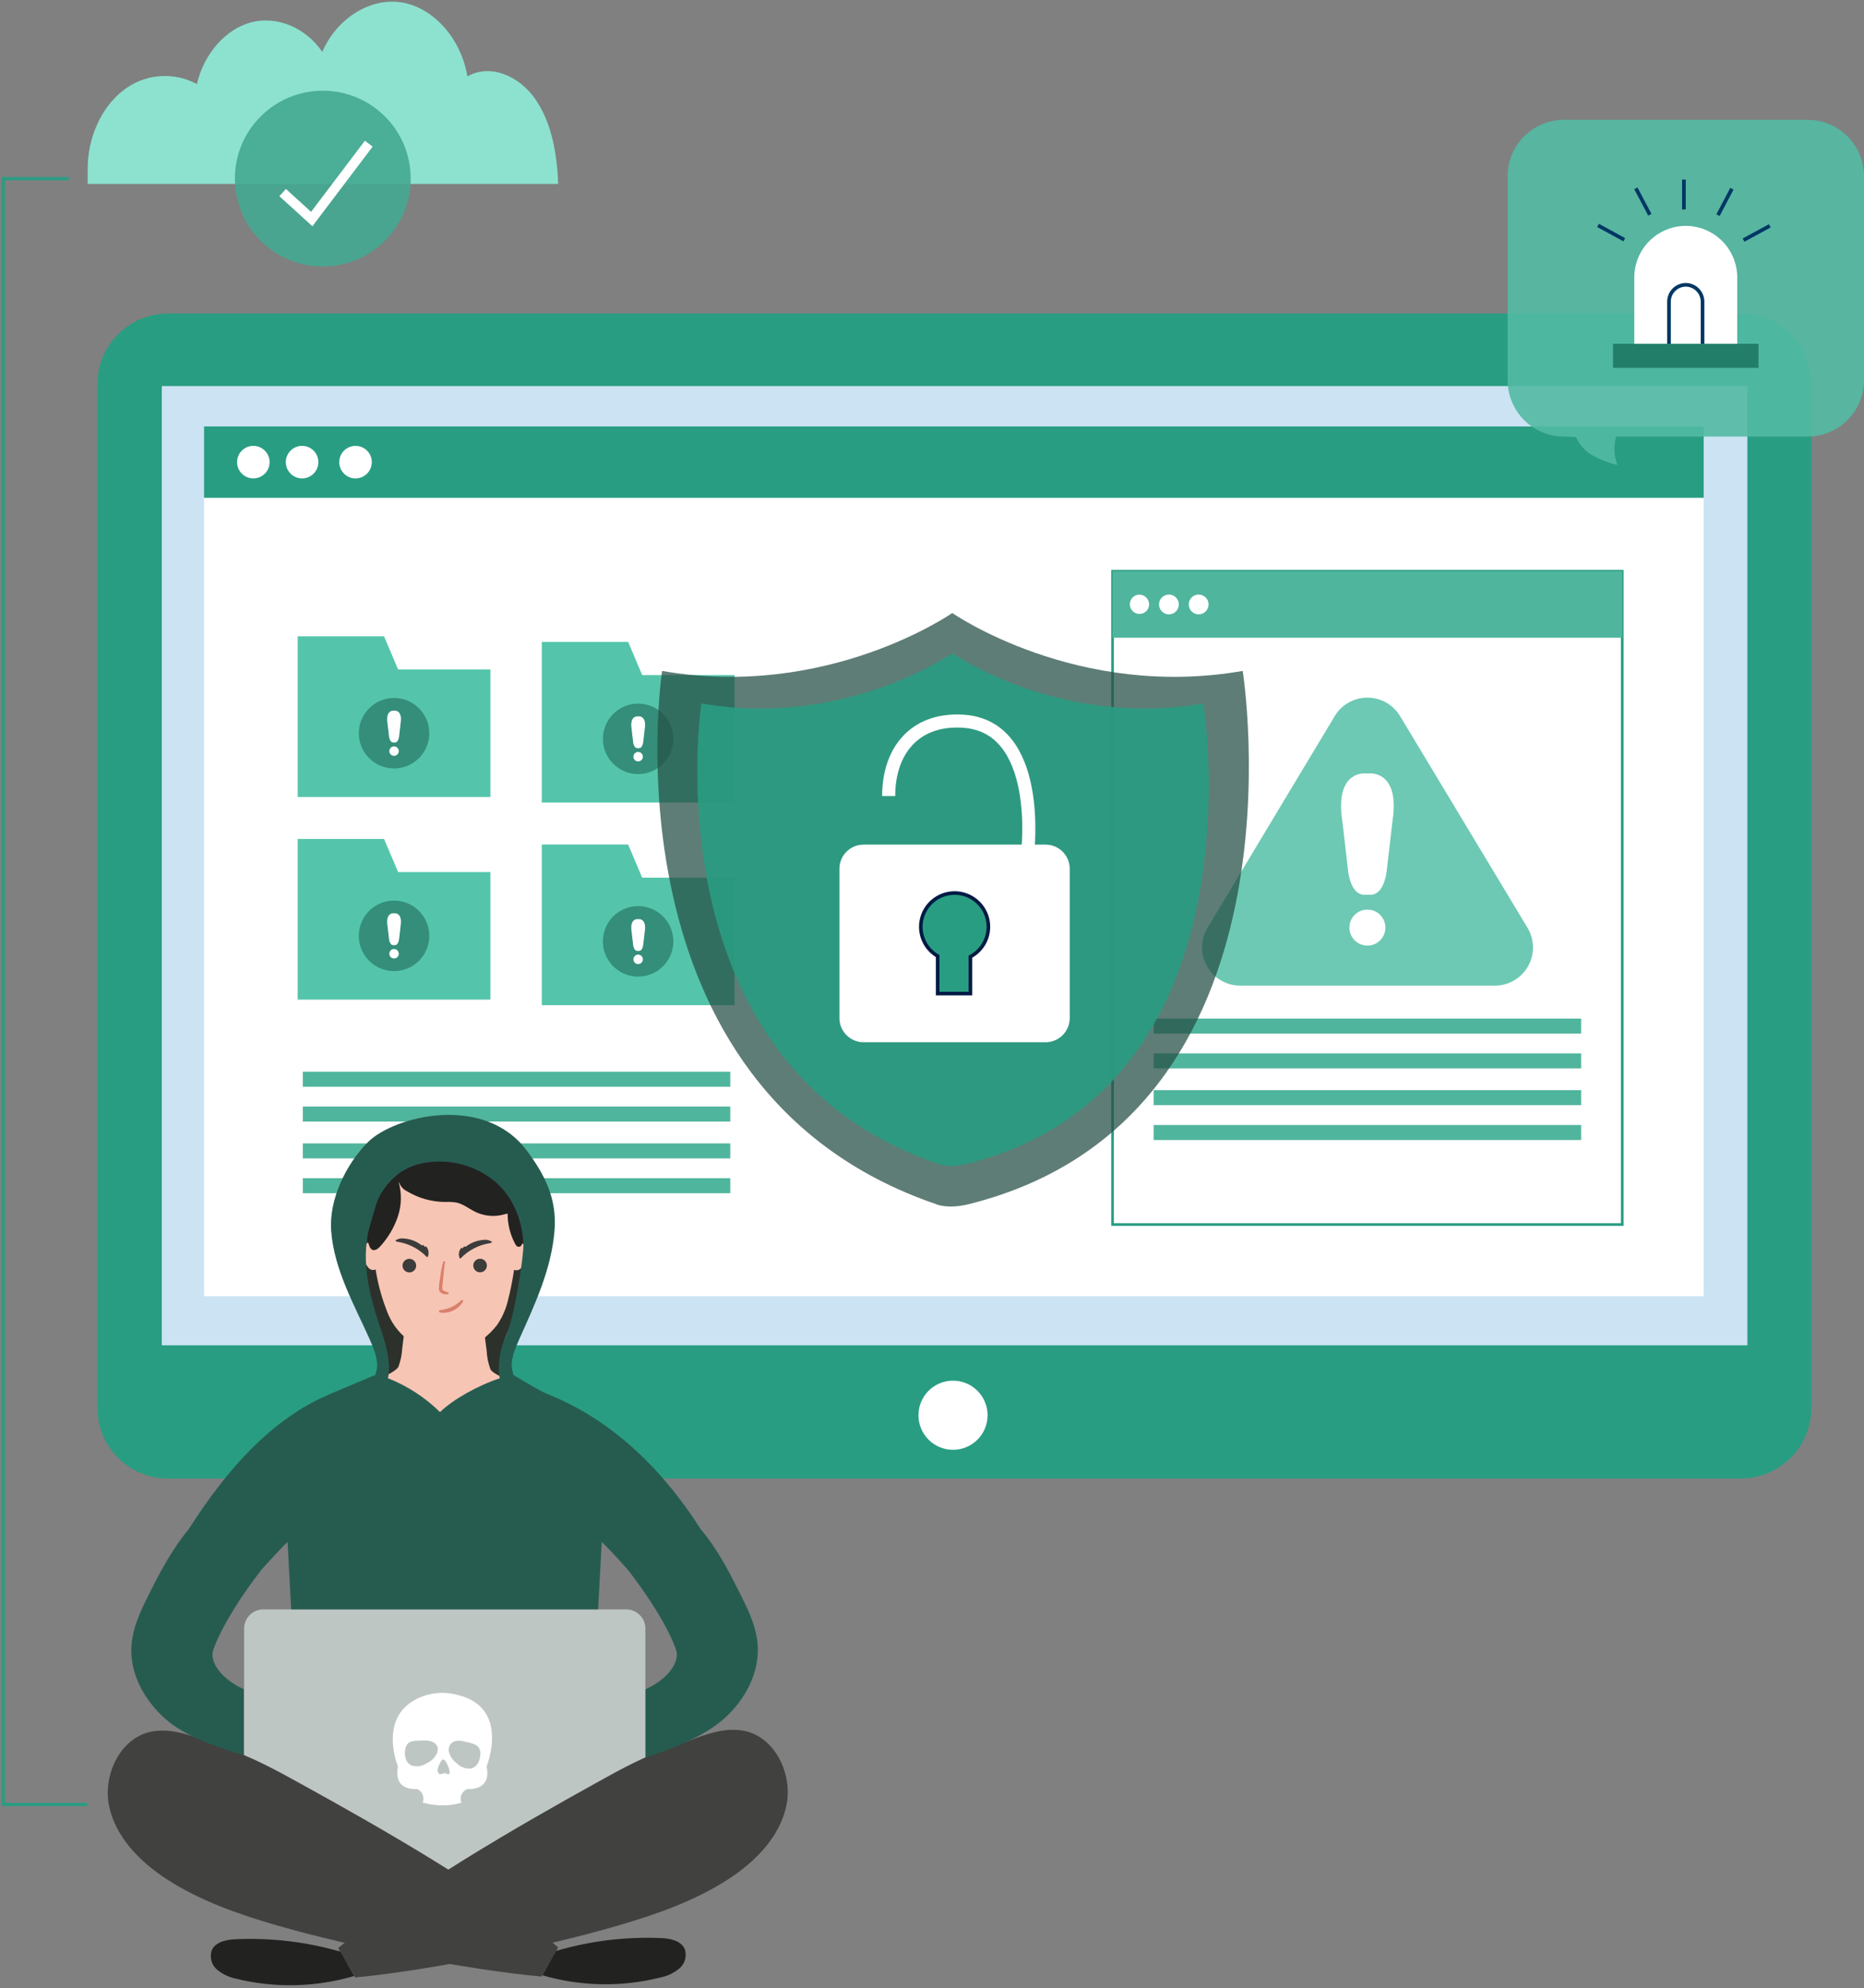 <svg width="572" height="610" viewBox="0 0 572 610" fill="none" xmlns="http://www.w3.org/2000/svg">
<rect x="0" y="0" width="572" height="610" fill="#808080" stroke="none"/>
<path d="M534.169 96.203H51.569C39.601 96.203 29.899 105.905 29.899 117.874V431.998C29.899 443.967 39.601 453.669 51.569 453.669H534.169C546.138 453.669 555.84 443.967 555.84 431.998V117.874C555.84 105.905 546.138 96.203 534.169 96.203Z" fill="#299D82"/>
<path d="M536.214 118.453H49.658V412.789H536.214V118.453Z" fill="#CBE3F3"/>
<path d="M522.808 130.84H62.604V397.728H522.808V130.84Z" fill="white"/>
<path d="M292.447 444.844C298.305 444.844 303.053 440.096 303.053 434.238C303.053 428.381 298.305 423.633 292.447 423.633C286.59 423.633 281.842 428.381 281.842 434.238C281.842 440.096 286.59 444.844 292.447 444.844Z" fill="white"/>
<path d="M522.808 130.84H62.604V152.747H522.808V130.84Z" fill="#299D82"/>
<path d="M77.743 146.792C80.499 146.792 82.734 144.557 82.734 141.8C82.734 139.043 80.499 136.809 77.743 136.809C74.986 136.809 72.751 139.043 72.751 141.8C72.751 144.557 74.986 146.792 77.743 146.792Z" fill="white"/>
<path d="M92.703 146.792C95.46 146.792 97.695 144.557 97.695 141.8C97.695 139.043 95.46 136.809 92.703 136.809C89.946 136.809 87.711 139.043 87.711 141.8C87.711 144.557 89.946 146.792 92.703 146.792Z" fill="white"/>
<path d="M109.1 146.792C111.857 146.792 114.092 144.557 114.092 141.8C114.092 139.043 111.857 136.809 109.1 136.809C106.343 136.809 104.109 139.043 104.109 141.8C104.109 144.557 106.343 146.792 109.1 146.792Z" fill="white"/>
<path d="M497.82 175.281H341.402V375.722H497.82V175.281Z" fill="white" stroke="#299D82" stroke-width="0.81" stroke-miterlimit="10"/>
<path d="M497.82 175.281H341.402V195.678H497.82V175.281Z" fill="#50B59D"/>
<path d="M352.63 185.486C352.615 186.068 352.429 186.634 352.095 187.111C351.76 187.588 351.293 187.956 350.75 188.169C350.208 188.382 349.615 188.43 349.045 188.308C348.475 188.185 347.954 187.898 347.548 187.48C347.141 187.063 346.866 186.535 346.757 185.963C346.649 185.39 346.712 184.799 346.938 184.262C347.164 183.725 347.544 183.266 348.029 182.944C348.515 182.621 349.084 182.449 349.667 182.449C350.46 182.469 351.213 182.797 351.767 183.364C352.32 183.932 352.63 184.693 352.63 185.486Z" fill="white"/>
<path d="M358.703 188.503C360.38 188.503 361.739 187.143 361.739 185.466C361.739 183.789 360.38 182.43 358.703 182.43C357.026 182.43 355.666 183.789 355.666 185.466C355.666 187.143 357.026 188.503 358.703 188.503Z" fill="white"/>
<path d="M367.827 188.503C369.504 188.503 370.864 187.143 370.864 185.466C370.864 183.789 369.504 182.43 367.827 182.43C366.15 182.43 364.79 183.789 364.79 185.466C364.79 187.143 366.15 188.503 367.827 188.503Z" fill="white"/>
<path d="M380.521 302.423H458.701C460.779 302.427 462.821 301.878 464.616 300.832C466.412 299.786 467.897 298.281 468.918 296.471C469.939 294.661 470.46 292.612 470.426 290.534C470.393 288.456 469.807 286.424 468.729 284.648L429.639 219.726C428.598 217.996 427.128 216.564 425.371 215.571C423.614 214.577 421.63 214.055 419.611 214.055C417.592 214.055 415.608 214.577 413.851 215.571C412.094 216.564 410.623 217.996 409.583 219.726L370.552 284.678C369.484 286.449 368.904 288.472 368.872 290.54C368.841 292.609 369.357 294.649 370.371 296.452C371.384 298.256 372.857 299.759 374.64 300.808C376.423 301.856 378.453 302.414 380.521 302.423Z" fill="#6DC9B3"/>
<path d="M419.611 290.144C422.662 290.144 425.136 287.67 425.136 284.619C425.136 281.567 422.662 279.094 419.611 279.094C416.56 279.094 414.086 281.567 414.086 284.619C414.086 287.67 416.56 290.144 419.611 290.144Z" fill="white"/>
<path d="M420.603 274.531C424.943 274.531 425.566 266.962 425.566 266.962L427.313 251.853C429.639 236.73 420.603 237.308 420.603 237.308H418.619C418.619 237.308 409.583 236.73 411.909 251.853L413.656 266.962C413.656 266.962 414.293 274.531 418.619 274.531H420.603Z" fill="white"/>
<path d="M485.2 312.531H354.022V317.138H485.2V312.531Z" fill="#50B59D"/>
<path d="M485.2 323.207H354.022V327.814H485.2V323.207Z" fill="#50B59D"/>
<path d="M485.2 334.492H354.022V339.099H485.2V334.492Z" fill="#50B59D"/>
<path d="M485.2 345.188H354.022V349.794H485.2V345.188Z" fill="#50B59D"/>
<path d="M224.103 328.848H92.925V333.454H224.103V328.848Z" fill="#50B59D"/>
<path d="M224.103 339.523H92.925V344.13H224.103V339.523Z" fill="#50B59D"/>
<path d="M224.103 350.832H92.925V355.439H224.103V350.832Z" fill="#50B59D"/>
<path d="M224.103 361.512H92.925V366.118H224.103V361.512Z" fill="#50B59D"/>
<path d="M150.486 244.538H91.355V195.242H117.854L122.165 205.403H150.486V244.538Z" fill="#54C5AA"/>
<path opacity="0.9" d="M128.568 232.623C132.791 228.4 132.791 221.553 128.568 217.331C124.345 213.108 117.499 213.108 113.276 217.331C109.053 221.553 109.053 228.4 113.276 232.623C117.499 236.845 124.345 236.845 128.568 232.623Z" fill="#318975"/>
<path d="M120.921 231.919C121.722 231.919 122.372 231.269 122.372 230.467C122.372 229.666 121.722 229.016 120.921 229.016C120.119 229.016 119.469 229.666 119.469 230.467C119.469 231.269 120.119 231.919 120.921 231.919Z" fill="white"/>
<path d="M121.187 227.813C122.313 227.813 122.491 225.843 122.491 225.843L122.935 221.873C123.557 217.903 121.187 218.051 121.187 218.051H120.669C120.669 218.051 118.284 217.903 118.906 221.873L119.365 225.843C119.365 225.843 119.528 227.813 120.669 227.813H121.187Z" fill="white"/>
<path d="M150.486 306.706H91.355V257.41H117.854L122.165 267.571H150.486V306.706Z" fill="#54C5AA"/>
<path opacity="0.9" d="M131.447 289.623C132.815 283.81 129.211 277.988 123.398 276.621C117.585 275.253 111.764 278.857 110.396 284.67C109.028 290.483 112.632 296.304 118.445 297.672C124.258 299.04 130.079 295.436 131.447 289.623Z" fill="#318975"/>
<path d="M120.921 294.091C121.722 294.091 122.372 293.441 122.372 292.639C122.372 291.837 121.722 291.188 120.921 291.188C120.119 291.188 119.469 291.837 119.469 292.639C119.469 293.441 120.119 294.091 120.921 294.091Z" fill="white"/>
<path d="M121.187 289.996C122.313 289.996 122.491 288.011 122.491 288.011L122.935 284.041C123.557 280.071 121.187 280.219 121.187 280.219H120.669C120.669 280.219 118.284 280.071 118.906 284.041L119.365 288.011C119.365 288.011 119.528 289.996 120.669 289.996H121.187Z" fill="white"/>
<path d="M225.407 246.252H166.261V196.957H192.76L197.071 207.133H225.407V246.252Z" fill="#54C5AA"/>
<path opacity="0.9" d="M195.826 237.517C201.798 237.517 206.639 232.675 206.639 226.704C206.639 220.732 201.798 215.891 195.826 215.891C189.855 215.891 185.013 220.732 185.013 226.704C185.013 232.675 189.855 237.517 195.826 237.517Z" fill="#318975"/>
<path d="M195.826 233.63C196.628 233.63 197.278 232.98 197.278 232.178C197.278 231.376 196.628 230.727 195.826 230.727C195.025 230.727 194.375 231.376 194.375 232.178C194.375 232.98 195.025 233.63 195.826 233.63Z" fill="white"/>
<path d="M196.093 229.563C197.234 229.563 197.397 227.578 197.397 227.578L197.856 223.608C198.463 219.639 196.093 219.802 196.093 219.802H195.575C195.575 219.802 193.205 219.639 193.812 223.608L194.271 227.578C194.271 227.578 194.434 229.563 195.575 229.563H196.093Z" fill="white"/>
<path d="M225.407 308.424H166.261V259.129H192.76L197.071 269.305H225.407V308.424Z" fill="#54C5AA"/>
<path opacity="0.9" d="M206.338 291.331C207.714 285.52 204.118 279.694 198.307 278.318C192.496 276.942 186.669 280.538 185.294 286.349C183.918 292.16 187.513 297.986 193.324 299.362C199.136 300.738 204.962 297.143 206.338 291.331Z" fill="#318975"/>
<path d="M195.826 295.806C196.628 295.806 197.278 295.156 197.278 294.354C197.278 293.552 196.628 292.902 195.826 292.902C195.025 292.902 194.375 293.552 194.375 294.354C194.375 295.156 195.025 295.806 195.826 295.806Z" fill="white"/>
<path d="M196.093 291.774C197.234 291.774 197.397 289.789 197.397 289.789L197.856 285.819C198.463 281.85 196.093 282.013 196.093 282.013H195.575C195.575 282.013 193.205 281.85 193.812 285.819L194.271 289.789C194.271 289.789 194.434 291.774 195.575 291.774H196.093Z" fill="white"/>
<path opacity="0.74" d="M292.225 188.086C292.225 188.086 254.024 214.748 203.173 205.861C203.173 205.861 183.769 334.047 287.189 369.448C287.189 369.448 290.61 371.137 297.394 369.448C403.377 342.889 381.336 205.861 381.336 205.861C330.411 214.748 292.225 188.086 292.225 188.086Z" fill="#265046"/>
<path opacity="0.9" d="M292.255 200.43C292.255 200.43 259.268 223.522 215.231 215.834C215.231 215.834 198.478 326.542 287.811 357.114C287.811 357.114 290.773 358.596 296.698 357.114C388.298 334.2 369.279 215.834 369.279 215.834C325.301 223.522 292.255 200.43 292.255 200.43Z" fill="#299D82"/>
<path d="M320.857 259.16H265C260.91 259.16 257.594 262.476 257.594 266.566V312.381C257.594 316.471 260.91 319.787 265 319.787H320.857C324.947 319.787 328.263 316.471 328.263 312.381V266.566C328.263 262.476 324.947 259.16 320.857 259.16Z" fill="white"/>
<path d="M272.702 244.255C272.702 230.598 280.479 220.555 295.099 221.266C320.191 222.362 315.332 261.748 315.332 261.748" stroke="white" stroke-width="4.01" stroke-miterlimit="10"/>
<path d="M303.305 284.371C303.304 282.552 302.824 280.765 301.914 279.19C301.004 277.615 299.696 276.307 298.121 275.397C296.545 274.487 294.758 274.008 292.939 274.008C291.12 274.007 289.333 274.485 287.757 275.394C286.181 276.303 284.872 277.61 283.961 279.185C283.05 280.759 282.569 282.546 282.567 284.365C282.565 286.184 283.042 287.972 283.949 289.548C284.857 291.125 286.163 292.435 287.737 293.347V304.857H297.78V293.54C299.447 292.659 300.843 291.339 301.817 289.724C302.79 288.108 303.305 286.257 303.305 284.371Z" fill="#299D82" stroke="#001A44" stroke-width="1.1" stroke-miterlimit="10"/>
<path d="M118.891 423.175C119.854 418.005 117.943 411.917 116.255 406.881C112.759 396.513 109.574 385.181 112.877 374.798C113.966 371.384 115.554 368.149 117.588 365.199C119.074 362.917 120.985 360.94 123.216 359.378C125.503 357.919 128.073 356.96 130.756 356.564C134.433 355.953 138.199 356.128 141.803 357.078C145.408 358.028 148.77 359.732 151.669 362.076C154.568 364.42 156.936 367.352 158.619 370.679C160.302 374.005 161.261 377.65 161.432 381.374C161.64 384.045 161.58 386.729 161.254 389.388C160.185 396.432 158.193 403.305 155.33 409.829C153.552 413.873 153.848 418.805 154.796 423.16L118.891 423.175Z" fill="#2D312B"/>
<path d="M192.168 493.812H80.794C77.546 493.812 74.913 496.445 74.913 499.693V568.822C74.913 572.07 77.546 574.703 80.794 574.703H192.168C195.415 574.703 198.048 572.07 198.048 568.822V499.693C198.048 496.445 195.415 493.812 192.168 493.812Z" fill="#BEC6C3"/>
<path d="M103.768 597.741C124.875 579.967 158.722 560.474 182.866 547.098C190.272 542.965 197.811 538.803 205.899 536.152C213.305 533.708 220.504 529.649 228.117 531.041C237.73 532.775 243.285 544.21 241.359 553.793C239.434 563.377 232.043 570.961 223.911 576.323C213.646 583.077 201.899 587.225 190.109 590.691C167.89 597.238 132.059 604.585 108.967 606.747L103.768 597.741Z" fill="#414140"/>
<path d="M108.671 606.301C96.923 609.757 84.472 610.054 72.573 607.161C70.402 606.732 68.369 605.782 66.648 604.391C65.796 603.673 65.182 602.715 64.886 601.641C64.59 600.568 64.626 599.429 64.989 598.377C66.13 595.859 69.344 595.163 72.114 595.029C83.038 594.512 93.973 595.798 104.479 598.836L108.671 606.301Z" fill="#222221"/>
<path d="M171.297 597.514C150.116 579.739 116.181 560.483 91.992 547.152C84.586 543.049 77.002 538.931 68.915 536.294C61.508 533.895 54.265 529.881 46.607 531.288C36.994 533.065 31.499 544.53 33.469 554.099C35.439 563.667 42.919 571.222 51.11 576.569C61.479 583.279 73.18 587.352 84.986 590.774C107.204 597.217 143.095 604.401 166.202 606.475L171.297 597.514Z" fill="#414140"/>
<path d="M166.454 606.088C178.209 609.501 190.658 609.741 202.536 606.784C204.711 606.358 206.746 605.402 208.461 603.999C209.316 603.284 209.931 602.324 210.225 601.25C210.519 600.175 210.477 599.036 210.105 597.985C208.95 595.467 205.736 594.786 202.966 594.667C192.039 594.194 181.11 595.526 170.616 598.607L166.454 606.088Z" fill="#222221"/>
<path d="M125.068 400.73C124.52 405.041 123.987 409.351 123.439 413.676C123.33 415.624 122.935 417.546 122.268 419.379C121.069 421.631 111.1 425.141 109.16 426.222C109.16 426.222 115.958 435.51 135.822 434.725C155.685 433.94 164.35 426.726 164.35 426.726C162.41 425.645 151.686 422.416 150.501 420.149C149.832 418.322 149.438 416.405 149.331 414.461C148.782 410.136 148.249 405.826 147.701 401.501L125.068 400.73Z" fill="#F7C5B4"/>
<path d="M158.736 363.404C160.425 372.543 158.025 390.925 156.055 398.198C155.459 401.211 154.248 404.07 152.5 406.596C143.109 418.446 130.593 414.684 126.475 411.988C123.24 409.908 120.698 406.912 119.173 403.382C115.388 394.221 113.863 384.284 114.729 374.409C114.729 374.409 113.648 348.769 139.91 348.769C139.777 348.769 155.892 348.147 158.736 363.404Z" fill="#F7C5B4"/>
<path d="M115.929 389.047C115.598 389.418 115.135 389.644 114.639 389.678C114.144 389.711 113.654 389.548 113.277 389.224C112.551 388.541 112.09 387.623 111.974 386.632C111.777 385.658 111.702 384.663 111.752 383.67C111.725 382.97 111.933 382.281 112.344 381.714C112.571 381.45 112.871 381.258 113.205 381.161C113.54 381.064 113.896 381.066 114.229 381.169C114.562 381.271 114.859 381.468 115.082 381.736C115.305 382.004 115.445 382.331 115.484 382.677L115.929 389.047Z" fill="#F7C5B4"/>
<path d="M157.492 382.734C157.569 382.405 157.723 382.098 157.942 381.84C158.161 381.583 158.438 381.381 158.751 381.253C159.084 381.155 159.438 381.155 159.772 381.252C160.105 381.349 160.404 381.54 160.632 381.801C161.043 382.368 161.252 383.056 161.225 383.756C161.274 384.749 161.2 385.744 161.003 386.719C160.887 387.709 160.425 388.627 159.699 389.311C159.322 389.635 158.833 389.797 158.337 389.764C157.841 389.731 157.378 389.504 157.048 389.133C156.727 386.993 156.878 384.809 157.492 382.734Z" fill="#F7C5B4"/>
<path d="M122.343 362.739C123.319 366.195 123.231 369.866 122.091 373.271C120.938 376.654 119.103 379.765 116.699 382.41C116.047 383.151 115.025 383.891 114.166 383.447C113.765 383.163 113.472 382.75 113.337 382.277C112.276 379.511 111.877 376.535 112.173 373.587C112.469 370.639 113.451 367.802 115.04 365.302C114.857 361.052 116.273 356.887 119.01 353.63C121.884 350.586 125.808 348.749 129.986 348.49C131.523 348.523 133.06 348.414 134.577 348.164C134.577 348.164 161.388 348.934 161.403 365.865C161.403 372.856 157.433 371.79 154.856 372.575C151.876 373.445 148.68 373.187 145.879 371.849C143.939 370.901 142.206 369.449 140.102 368.99C138.883 368.8 137.647 368.736 136.414 368.798C132.36 368.747 128.392 367.617 124.92 365.524C124.348 365.253 123.834 364.871 123.41 364.4C122.985 363.93 122.658 363.381 122.446 362.784" fill="#222221"/>
<g style="mix-blend-mode:multiply">
<path d="M148.131 410.892C148.131 410.892 144.665 414.21 137.333 414.803C135.02 414.997 132.693 414.714 130.494 413.973C128.295 413.232 126.272 412.047 124.55 410.492C124.55 410.492 126.031 418.58 136.622 418.654C146.887 418.728 148.131 410.892 148.131 410.892Z" fill="#F7C5B4"/>
</g>
<path d="M127.705 388.335C127.705 388.748 127.582 389.153 127.352 389.497C127.121 389.84 126.794 390.108 126.412 390.266C126.029 390.423 125.609 390.464 125.203 390.382C124.798 390.3 124.425 390.1 124.134 389.806C123.842 389.513 123.645 389.139 123.566 388.733C123.487 388.327 123.53 387.906 123.691 387.525C123.851 387.144 124.121 386.819 124.467 386.591C124.812 386.363 125.217 386.243 125.631 386.246C126.182 386.25 126.71 386.472 127.098 386.863C127.487 387.254 127.705 387.783 127.705 388.335Z" fill="#3C3C3B"/>
<path d="M147.316 390.396C148.47 390.396 149.405 389.461 149.405 388.307C149.405 387.154 148.47 386.219 147.316 386.219C146.163 386.219 145.228 387.154 145.228 388.307C145.228 389.461 146.163 390.396 147.316 390.396Z" fill="#3C3C3B"/>
<path d="M155.966 369.764C155.392 373.836 156.123 377.985 158.055 381.614C158.277 382.029 158.573 382.488 159.047 382.562C159.252 382.576 159.456 382.531 159.637 382.434C159.818 382.338 159.967 382.192 160.069 382.014C160.261 381.655 160.381 381.263 160.425 380.859C161.18 376.726 161.906 372.312 160.203 368.461C160.096 368.169 159.923 367.906 159.699 367.691C159.43 367.461 159.09 367.331 158.736 367.32C157.996 367.332 157.29 367.633 156.77 368.159C156.249 368.685 155.955 369.395 155.952 370.135" fill="#222221"/>
<path d="M136.592 387.312C136.548 387.452 136.513 387.596 136.488 387.741C136.488 388.023 136.385 388.452 136.325 388.971C136.222 390.008 136.074 391.385 135.925 392.763C135.925 393.444 135.777 394.14 135.733 394.777C135.693 395.027 135.693 395.282 135.733 395.533C135.776 395.691 135.876 395.828 136.014 395.918C136.319 396.118 136.654 396.268 137.007 396.362L137.451 396.495C137.526 396.519 137.59 396.568 137.631 396.635C137.673 396.702 137.688 396.781 137.676 396.859C137.663 396.936 137.623 397.007 137.563 397.057C137.502 397.107 137.426 397.134 137.347 397.132H136.844C136.356 397.125 135.878 396.998 135.451 396.762C135.105 396.549 134.847 396.217 134.726 395.829C134.661 395.461 134.661 395.085 134.726 394.718C134.726 394.051 134.874 393.355 134.963 392.659C135.155 391.281 135.377 389.889 135.585 388.867C135.703 388.334 135.807 387.919 135.896 387.608C135.931 387.439 135.986 387.275 136.059 387.119C136.098 387.061 136.156 387.019 136.223 387C136.29 386.981 136.361 386.986 136.425 387.014C136.488 387.042 136.54 387.092 136.571 387.155C136.601 387.217 136.609 387.289 136.592 387.356V387.312Z" fill="#DA806C"/>
<path d="M142.028 399.427L141.85 399.709C141.685 399.972 141.497 400.22 141.287 400.449C140.654 401.158 139.884 401.732 139.024 402.136C138.164 402.541 137.231 402.768 136.281 402.805C135.854 402.827 135.426 402.797 135.007 402.716C134.958 402.705 134.911 402.685 134.87 402.656C134.829 402.627 134.794 402.59 134.767 402.547C134.741 402.504 134.724 402.456 134.717 402.406C134.709 402.356 134.712 402.305 134.726 402.257C134.739 402.179 134.779 402.109 134.838 402.058C134.898 402.007 134.973 401.977 135.051 401.975C135.051 401.975 135.511 401.975 136.177 401.797C136.989 401.639 137.78 401.386 138.532 401.042C139.286 400.704 139.993 400.271 140.636 399.753C140.944 399.516 141.236 399.259 141.51 398.983C141.567 398.912 141.649 398.867 141.74 398.857C141.83 398.848 141.92 398.874 141.991 398.931C142.062 398.988 142.107 399.071 142.117 399.161C142.126 399.251 142.1 399.342 142.043 399.413L142.028 399.427Z" fill="#DA806C"/>
<path d="M131.274 385.61C131.501 385.072 131.568 384.481 131.468 383.906C131.368 383.331 131.106 382.796 130.711 382.366L130.46 382.633L129.808 381.966L129.482 382.174C127.862 380.869 125.872 380.107 123.794 379.996C123.354 379.935 122.905 379.963 122.475 380.078C122.046 380.192 121.643 380.391 121.291 380.663C121.462 380.859 121.699 380.985 121.957 381.018C125.397 381.533 128.57 383.174 130.978 385.684C130.978 385.684 131.185 385.803 131.274 385.61Z" fill="#3C3C3B"/>
<path d="M141.05 386.036C140.818 385.5 140.749 384.908 140.852 384.334C140.954 383.759 141.224 383.228 141.628 382.806L141.865 383.073L142.517 382.392L142.843 382.599C144.471 381.297 146.464 380.536 148.545 380.422C148.985 380.361 149.432 380.39 149.86 380.507C150.287 380.624 150.687 380.827 151.034 381.103C150.858 381.29 150.622 381.411 150.367 381.444C146.927 381.959 143.755 383.6 141.347 386.11C141.347 386.11 141.139 386.228 141.05 386.036Z" fill="#3C3C3B"/>
<path d="M232.487 504.419C232.072 499.442 229.984 494.776 227.762 490.303C224.074 482.897 220.356 475.491 215.008 469.181C201.766 448.443 186.598 436.045 171.431 429.187L167.49 427.514C165.639 426.758 157.551 421.885 157.537 421.885C157.422 421.475 157.328 421.06 157.255 420.641C156.426 417.5 158.159 413.546 159.477 410.598C164.261 399.963 169.238 389.239 170.171 377.537C170.927 367.953 167.313 360.562 161.595 352.963C148.457 335.47 120.876 342.476 112.922 350.43C106.093 357.244 100.865 368.205 101.635 377.774C102.553 389.461 108.508 399.992 113.292 410.598C114.61 413.56 116.344 417.5 115.514 420.641C115.417 421.061 115.298 421.477 115.159 421.885C115.159 421.885 103.575 426.773 101.724 427.528L96.984 429.706C83.401 436.697 70.796 448.962 57.864 469.255C52.591 475.624 48.799 482.912 45.111 490.377C42.889 494.821 40.801 499.516 40.386 504.493C39.571 513.025 44.089 521.483 50.606 527.289C57.124 533.096 66.574 535.955 74.81 538.591V518.313C68.337 515.351 64.797 510.67 65.241 507.1C65.434 505.619 69.018 496.124 80.231 481.653C82.705 478.868 87.341 473.846 88.245 473.15L89.356 493.813H183.547L184.658 473.15C185.561 473.846 190.198 478.868 192.671 481.653C203.884 496.124 207.484 505.574 207.661 507.1C208.106 510.67 204.566 515.395 198.093 518.313V539.228C206.328 536.577 215.867 532.992 222.296 527.245C228.725 521.498 233.213 513.025 232.487 504.419ZM118.995 422.862L119.099 422.655C120.061 417.486 118.121 411.561 116.432 406.569C112.937 396.2 110.507 385.328 113.84 374.945C114.922 371.538 115.44 368.324 117.469 365.376C118.964 363.1 120.873 361.125 123.098 359.555C125.385 358.096 127.954 357.137 130.637 356.74C134.317 356.144 138.081 356.327 141.687 357.276C145.292 358.225 148.658 359.92 151.567 362.25C157.329 366.916 160.292 374.352 160.632 381.773C160.766 384.543 158.114 403.488 155.27 410.005C153.991 412.649 153.27 415.528 153.152 418.463C153.006 419.946 153.071 421.442 153.345 422.907C146.872 425.01 139.036 429.35 135.022 433.276C130.436 428.76 124.984 425.218 118.995 422.862Z" fill="#265C50"/>
<path d="M140.428 520.061C156.722 523.972 149.316 542.013 149.316 542.013C150.975 549.73 143.391 548.93 143.391 548.93C142.996 549.084 142.636 549.314 142.332 549.608C142.028 549.902 141.785 550.254 141.618 550.643C141.451 551.032 141.364 551.45 141.36 551.873C141.357 552.296 141.438 552.716 141.599 553.108C139.749 553.687 137.819 553.967 135.881 553.937C133.809 553.94 131.746 553.661 129.749 553.108C130.593 549.76 127.971 548.93 127.971 548.93C127.971 548.93 120.565 549.79 122.12 542.013C122.12 542.013 114.966 524.846 131.008 520.061C134.091 519.214 137.345 519.214 140.428 520.061Z" fill="white"/>
<path d="M137.999 535.516C138.204 535.169 138.48 534.869 138.81 534.637C139.139 534.405 139.514 534.245 139.91 534.169C140.721 534.058 141.545 534.103 142.339 534.302C143.287 534.484 144.222 534.727 145.139 535.028C145.821 535.235 146.428 535.636 146.887 536.183C147.299 536.819 147.477 537.578 147.39 538.331C147.368 539.247 147.129 540.146 146.694 540.953C146.475 541.354 146.179 541.709 145.824 541.996C145.468 542.283 145.059 542.497 144.62 542.626C143.806 542.728 142.979 542.637 142.207 542.359C141.435 542.081 140.739 541.624 140.177 541.027C139.516 540.563 138.954 539.974 138.522 539.293C138.09 538.612 137.796 537.852 137.658 537.057C137.687 536.528 137.802 536.008 137.999 535.516Z" fill="#BEC6C3"/>
<path d="M134.326 536.177C134.194 535.796 133.985 535.445 133.712 535.147C133.44 534.849 133.109 534.61 132.741 534.444C131.974 534.156 131.159 534.02 130.341 534.044C129.352 534.017 128.363 534.051 127.379 534.148C126.644 534.162 125.929 534.388 125.32 534.8C124.779 535.33 124.439 536.032 124.357 536.785C124.181 537.684 124.217 538.612 124.461 539.495C124.583 539.95 124.796 540.376 125.086 540.748C125.376 541.119 125.738 541.429 126.149 541.658C126.927 541.933 127.759 542.022 128.577 541.916C129.395 541.811 130.177 541.514 130.86 541.051C131.605 540.745 132.282 540.295 132.852 539.725C133.422 539.155 133.872 538.478 134.178 537.733C134.307 537.225 134.357 536.7 134.326 536.177Z" fill="#BEC6C3"/>
<path d="M136.133 539.869C136.318 539.978 136.484 540.118 136.622 540.283C137.255 541.171 137.699 542.179 137.925 543.246C137.992 543.419 138.017 543.606 137.999 543.791C137.981 543.976 137.92 544.155 137.821 544.312C137.726 544.38 137.612 544.416 137.496 544.416C137.379 544.416 137.265 544.38 137.17 544.312C136.966 544.197 136.746 544.112 136.518 544.06C136.256 544.063 135.998 544.124 135.762 544.238C135.582 544.338 135.377 544.383 135.171 544.367C134.966 544.351 134.77 544.276 134.607 544.149C134.487 544.013 134.396 543.853 134.34 543.679C134.284 543.506 134.264 543.323 134.281 543.142C134.31 542.774 134.4 542.414 134.548 542.076C134.781 541.457 135.063 540.857 135.392 540.283C135.392 540.283 135.851 539.72 136.133 539.869Z" fill="#BEC6C3"/>
<path opacity="0.9" d="M554.714 36.766H479.912C475.334 36.766 470.943 38.583 467.705 41.819C464.466 45.055 462.645 49.444 462.641 54.022V116.678C462.641 121.259 464.46 125.652 467.699 128.891C470.938 132.13 475.331 133.949 479.912 133.949L483.63 134.097C484.691 136.556 486.548 138.585 488.903 139.859C491.245 141.106 493.733 142.056 496.309 142.689C495.262 139.888 495.133 136.828 495.939 133.949H554.714C556.983 133.951 559.231 133.506 561.328 132.639C563.425 131.772 565.331 130.5 566.936 128.896C568.542 127.292 569.815 125.387 570.684 123.291C571.553 121.194 572 118.947 572 116.678V54.022C571.998 51.754 571.549 49.508 570.68 47.414C569.81 45.319 568.536 43.416 566.931 41.814C565.326 40.211 563.421 38.941 561.325 38.075C559.228 37.209 556.982 36.764 554.714 36.766Z" fill="#53BBA3"/>
<path d="M539.635 105.48H494.976V112.887H539.635V105.48Z" fill="#237E69"/>
<path d="M501.508 105.491V85.095C501.52 80.908 503.189 76.896 506.151 73.937C509.113 70.978 513.126 69.312 517.313 69.305C521.497 69.316 525.507 70.984 528.465 73.942C531.424 76.901 533.091 80.91 533.103 85.095V105.491H501.508Z" fill="white"/>
<path d="M512.158 105.495V92.549C512.162 91.183 512.706 89.874 513.672 88.909C514.638 87.943 515.947 87.398 517.313 87.394C518.676 87.402 519.981 87.948 520.944 88.914C521.907 89.879 522.449 91.186 522.453 92.549V105.495" stroke="#003764" stroke-width="1.12" stroke-miterlimit="10"/>
<path d="M516.735 64.259V55.09" stroke="#003764" stroke-width="1.12" stroke-miterlimit="10"/>
<path d="M527.193 66.02L531.459 57.918" stroke="#003764" stroke-width="1.12" stroke-miterlimit="10"/>
<path d="M535.043 73.666L543.086 69.297" stroke="#003764" stroke-width="1.12" stroke-miterlimit="10"/>
<path d="M506.278 65.888L501.997 57.785" stroke="#003764" stroke-width="1.12" stroke-miterlimit="10"/>
<path d="M498.427 73.549L490.384 69.164" stroke="#003764" stroke-width="1.12" stroke-miterlimit="10"/>
<path d="M26.907 51.993C26.818 42.483 31.01 33.063 37.66 27.863C40.834 25.325 44.684 23.775 48.732 23.406C52.78 23.038 56.847 23.866 60.427 25.79C62.56 16.458 69.314 8.859 77.15 6.83C84.986 4.801 93.769 8.445 98.895 15.91C103.412 5.541 113.707 -0.872 123.409 0.772C133.111 2.416 141.524 11.94 143.435 23.449C150.441 19.435 159.284 23.257 164.261 30.396C169.238 37.536 170.957 47.164 171.282 56.437H26.907V51.993Z" fill="#8DE2CF"/>
<path opacity="0.9" d="M99.058 81.778C113.954 81.778 126.031 69.702 126.031 54.805C126.031 39.908 113.954 27.832 99.058 27.832C84.161 27.832 72.084 39.908 72.084 54.805C72.084 69.702 84.161 81.778 99.058 81.778Z" fill="#44A992"/>
<path d="M86.734 59.091L95.665 67.208L113.159 44.086" stroke="white" stroke-width="2.99" stroke-miterlimit="10"/>
<path d="M21.085 54.809H1V553.673H26.759" stroke="#299D82" stroke-width="0.98" stroke-miterlimit="10"/>
</svg>
